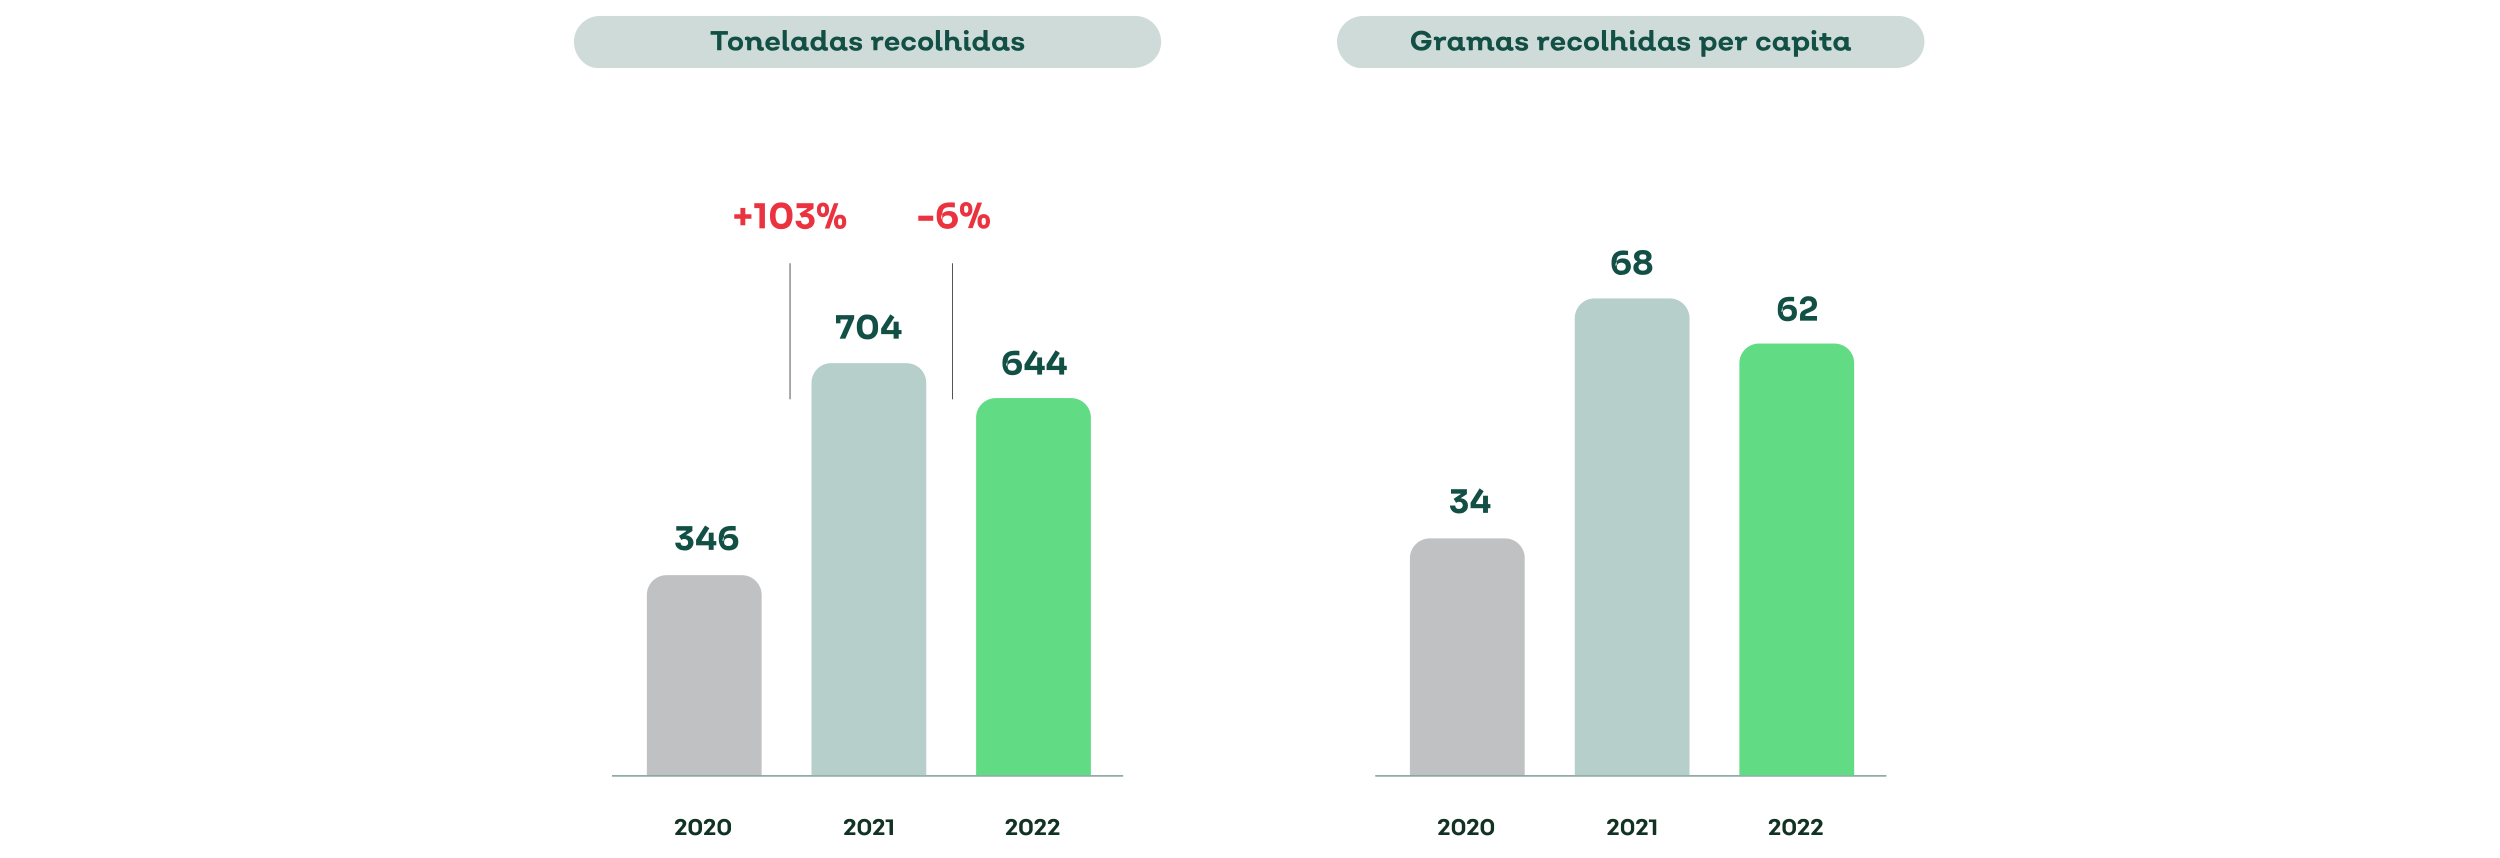 <svg version="1.2" xmlns="http://www.w3.org/2000/svg" viewBox="0 0 1224 420" width="1224" height="420">
	<title>Recolha pilhas baterias-svg</title>
	<style>
		.s0 { opacity: .2;mix-blend-mode: multiply;fill: #124f44 } 
		.s1 { fill: #124f44 } 
		.s2 { fill: none;stroke: #2c3132;stroke-width: .4 } 
		.s3 { fill: #123324 } 
		.s4 { fill: none;stroke: #124f44;stroke-width: .4 } 
		.s5 { opacity: .3;fill: #2c3132 } 
		.s6 { fill: #b7cfcb } 
		.s7 { fill: #62db85 } 
		.s8 { fill: #ea333f } 
	</style>
	<g id="Layer">
		<g id="Texto">
			<path id="Layer" class="s0" d="m554.4 33.3h-262c-5.7 0-11.4-5.8-11.4-12.8 0-7 5.7-12.7 12.8-12.7h262c7 0 12.7 5.7 12.7 12.7 0 7-5.7 12.8-14.1 12.8z"/>
			<path id="Layer" class="s1" d="m356.1 15.2q0.3 0 0.3 0.3v1.3q0 0.2-0.3 0.2h-2.9v7.4q0 0.2-0.3 0.2h-1.6q-0.3 0-0.2-0.2v-7.4h-3q-0.3 0-0.2-0.2v-1.3q0-0.3 0.2-0.3z"/>
			<path id="Layer" fill-rule="evenodd" class="s1" d="m362.8 23.9q-1 1-2.7 0.9-1.6 0-2.7-0.9-1-1-1-2.5 0-1.6 1-2.6 1.1-0.9 2.7-0.9 1.7 0 2.7 0.9 1 1 1 2.6 0 1.5-1 2.5zm-4-1.2q0.5 0.5 1.3 0.5 0.8 0 1.3-0.5 0.5-0.5 0.5-1.3 0-0.8-0.5-1.3-0.5-0.5-1.3-0.5c-0.5 0-0.9 0.2-1.3 0.5q-0.4 0.5-0.4 1.3 0 0.8 0.4 1.3z"/>
			<path id="Layer" class="s1" d="m374 24.4c0 0.2 0 0.3-0.2 0.3q-0.6 0.2-1 0.2-1 0-1.5-0.5-0.6-0.4-0.6-1.1v-2.2q0-0.6-0.4-1.1c-0.2-0.2-0.6-0.4-1-0.4-0.4 0-0.8 0.2-1.1 0.4q-0.4 0.4-0.4 1.1v3.3q0 0.2-0.2 0.2h-1.5q-0.3 0-0.3-0.2v-4.2q0-0.6-0.5-0.6-0.1 0-0.3 0.1-0.3 0-0.3-0.2v-1.1c0-0.2 0.1-0.3 0.2-0.3q0.5-0.2 1-0.2 1.1 0 1.6 0.8 0.9-0.8 2.4-0.8 1.3 0 2.1 0.8 0.8 0.8 0.8 2.2v1.7q0 0.5 0.4 0.5 0.3 0.1 0.4 0c0.2 0 0.3 0.1 0.3 0.2l0.2 1.1z"/>
			<path id="Layer" fill-rule="evenodd" class="s1" d="m378.4 24.9q-1.6 0-2.7-1c-0.7-0.6-1-1.5-1-2.5q0-1.6 1-2.5 1-1 2.6-1 1.6 0 2.6 1 0.9 0.9 0.9 2.4v0.5q0 0.2-0.3 0.2h-4.8q0.2 0.6 0.6 1 0.5 0.3 1.2 0.3 0.7 0 1.1-0.4 0.2-0.1 0.3-0.1h1.5q0.2 0 0.2 0c0.1 0.1 0.1 0.2 0 0.2q-0.3 0.9-1.2 1.4-0.8 0.4-2 0.4zm-1.7-4h3.2c0-0.4-0.2-0.7-0.4-1q-0.4-0.4-1.1-0.4-0.7 0-1.1 0.4c-0.4 0.2-0.5 0.6-0.6 1z"/>
			<path id="Layer" class="s1" d="m385.2 24.9q-0.9 0-1.5-0.5-0.5-0.4-0.5-1.1v-8.4q0-0.2 0.2-0.2h1.5q0.3 0 0.3 0.2v7.7q0 0.5 0.4 0.5 0.2 0 0.4 0 0.3 0 0.3 0.2l0.2 1.1c0 0.2-0.1 0.3-0.2 0.3q-0.6 0.2-1.1 0.2 0 0 0 0z"/>
			<path id="Layer" fill-rule="evenodd" class="s1" d="m396 24.4c0 0.2 0 0.3-0.2 0.3q-0.5 0.2-1 0.2-1.2 0-1.7-0.9-0.9 0.9-2.2 0.9-1.6 0-2.6-1-1-1-1-2.5 0-1.5 1-2.5 1-1 2.6-1 1.1 0 1.9 0.6v-0.1q0-0.3 0.2-0.3h1.5q0.3 0.1 0.3 0.3v4.2q0 0.5 0.4 0.5 0.2 0 0.4 0 0.3 0 0.3 0.2zm-5-1.1q0.8 0 1.2-0.5 0.5-0.5 0.5-1.4 0-0.9-0.5-1.4-0.5-0.5-1.2-0.5-0.8 0-1.3 0.5-0.4 0.6-0.4 1.4 0 0.8 0.4 1.4 0.5 0.5 1.3 0.5z"/>
			<path id="Layer" fill-rule="evenodd" class="s1" d="m405.5 24.4c0 0.2-0.1 0.3-0.3 0.3q-0.5 0.2-1 0.2-1.2 0-1.7-0.9-0.9 0.9-2.2 0.9-1.6 0-2.6-1-0.9-1-0.9-2.5 0-1.5 0.9-2.5 1-1 2.6-1 1 0 1.8 0.6v-3.6q0.1-0.2 0.3-0.2h1.5q0.3 0 0.3 0.2v7.7q0 0.5 0.4 0.5 0.2 0 0.4 0c0.2 0 0.3 0 0.3 0.2l0.1 1.1zm-4.9-1.1q0.7 0 1.2-0.5 0.4-0.5 0.4-1.4 0-0.9-0.4-1.4-0.5-0.5-1.2-0.5-0.8 0-1.3 0.5-0.5 0.6-0.5 1.4 0 0.8 0.5 1.4 0.5 0.5 1.3 0.5z"/>
			<path id="Layer" fill-rule="evenodd" class="s1" d="m415 24.4c0 0.2 0 0.3-0.2 0.3q-0.6 0.2-1 0.2-1.2 0-1.7-0.9-0.9 0.9-2.3 0.9-1.5 0-2.5-1-1-1-1-2.5 0-1.5 1-2.5 1-1 2.5-1 1.2 0 2 0.6v-0.1q0-0.3 0.2-0.3h1.5q0.2 0.1 0.2 0.3v4.2q0 0.5 0.5 0.5 0.2 0 0.4 0 0.3 0 0.3 0.2zm-5-1.1q0.7 0 1.2-0.5 0.5-0.5 0.5-1.4 0-0.9-0.5-1.4-0.5-0.5-1.2-0.5-0.8 0-1.3 0.5-0.4 0.6-0.4 1.4 0 0.8 0.4 1.4 0.5 0.5 1.3 0.5z"/>
			<path id="Layer" class="s1" d="m419.1 24.9q-1.5 0-2.3-0.6-0.9-0.6-1.1-1.5 0-0.3 0.3-0.3h1.3q0.2 0 0.3 0.2 0.3 0.7 1.4 0.7c0.4 0 0.7 0 0.8-0.1 0.2-0.2 0.3-0.3 0.3-0.5q0-0.3-0.4-0.5-0.4-0.1-1-0.2-0.7-0.1-1.3-0.2-0.6-0.2-1-0.6-0.5-0.5-0.5-1.3 0-0.9 0.9-1.5 0.8-0.5 2.1-0.5 1.3 0 2.1 0.5 0.9 0.5 1 1.4 0 0.2-0.2 0.2h-1.4q-0.2 0-0.2-0.1-0.2-0.3-0.5-0.5-0.4-0.2-0.8-0.2-0.4 0-0.7 0.2c-0.2 0.1-0.3 0.2-0.3 0.4q0 0.4 0.4 0.5 0.5 0.2 1.1 0.3 0.6 0.1 1.2 0.2c0.5 0.1 0.8 0.3 1.1 0.6q0.4 0.5 0.4 1.2 0 1-0.8 1.6-0.8 0.6-2.3 0.6z"/>
			<path id="Layer" class="s1" d="m432.4 18q0.2 0.1 0.2 0.3l-0.2 1.3q0 0.2-0.3 0.2-0.3-0.1-0.7-0.1-0.8 0-1.3 0.5-0.5 0.5-0.5 1.3v2.9q0 0.2-0.3 0.2h-1.5q-0.2 0-0.2-0.2v-4.3q0-0.5-0.5-0.5-0.1 0-0.3 0.1-0.3 0-0.3-0.2v-1.2c0-0.1 0.1-0.2 0.2-0.2q0.5-0.2 1-0.2 1.2 0 1.6 0.9 0.8-0.9 2.2-0.9 0.6 0 0.9 0.1z"/>
			<path id="Layer" fill-rule="evenodd" class="s1" d="m436.9 24.9q-1.7 0-2.7-1c-0.7-0.6-1-1.5-1-2.5q0-1.6 1-2.5 1-1 2.6-1 1.6 0 2.5 1 1 0.9 1 2.4v0.5q-0.1 0.2-0.3 0.2h-4.8q0.1 0.6 0.6 1 0.5 0.3 1.2 0.3 0.7 0 1.1-0.4 0.1-0.1 0.3-0.1h1.5q0.1 0 0.2 0c0 0.1 0.1 0.2 0 0.2q-0.4 0.9-1.2 1.4-0.8 0.4-2 0.4zm-1.7-4h3.2c0-0.4-0.2-0.7-0.5-1q-0.4-0.4-1-0.4-0.7 0-1.2 0.4c-0.3 0.2-0.5 0.6-0.5 1z"/>
			<path id="Layer" class="s1" d="m445 24.9q-1.6 0-2.6-1-1.1-0.9-1.1-2.5 0-1.6 1.1-2.5 1-1 2.6-1 1.4 0 2.3 0.7 0.9 0.6 1.1 1.7 0 0.3-0.2 0.3h-1.5q-0.2 0-0.3-0.2c0-0.3-0.2-0.5-0.5-0.6q-0.3-0.3-0.9-0.3-0.8 0-1.3 0.6-0.4 0.5-0.4 1.3 0 0.8 0.4 1.3 0.5 0.5 1.3 0.5 0.5 0 0.9-0.2c0.3-0.1 0.5-0.4 0.5-0.6q0.2-0.3 0.3-0.3h1.5q0.2 0 0.2 0.3-0.2 1.1-1.1 1.8-0.9 0.6-2.3 0.6z"/>
			<path id="Layer" fill-rule="evenodd" class="s1" d="m455.8 23.9q-1 1-2.6 0.9-1.7 0-2.7-0.9-1-1-1-2.5 0-1.6 1-2.6 1-0.9 2.7-0.9 1.6 0 2.6 0.9 1.1 1 1.1 2.6 0 1.5-1.1 2.5zm-3.9-1.2q0.5 0.5 1.3 0.5 0.7 0 1.2-0.5 0.5-0.5 0.5-1.3 0-0.8-0.5-1.3-0.4-0.5-1.2-0.5c-0.6 0-1 0.2-1.3 0.5q-0.5 0.5-0.5 1.3 0 0.8 0.5 1.3z"/>
			<path id="Layer" class="s1" d="m460.3 24.9q-1 0-1.5-0.5-0.6-0.4-0.6-1.1v-8.4q0-0.2 0.3-0.2h1.5q0.2 0 0.2 0.2v7.7q0 0.5 0.5 0.5 0.2 0 0.4 0 0.3 0 0.3 0.2l0.1 1.1c0 0.2 0 0.3-0.2 0.3q-0.5 0.2-1 0.2 0 0 0 0z"/>
			<path id="Layer" class="s1" d="m469.7 24.9q-1 0-1.5-0.5-0.6-0.4-0.6-1.1v-2.2q0-0.6-0.4-1.1c-0.2-0.2-0.6-0.4-1-0.4-0.4 0-0.8 0.2-1.1 0.4q-0.4 0.4-0.4 1.1v3.3q0 0.2-0.2 0.2h-1.5q-0.3 0-0.3-0.2v-9.5q0-0.2 0.3-0.2h1.5q0.2 0 0.2 0.2v3.6q0.9-0.6 2-0.6 1.4 0 2.1 0.8 0.8 0.8 0.8 2.2v1.7q0 0.5 0.5 0.5 0.2 0.1 0.4 0c0.2 0 0.3 0.1 0.3 0.2l0.1 1.1c0 0.2 0 0.3-0.2 0.3q-0.6 0.2-1.1 0.2h0.1z"/>
			<path id="Layer" class="s1" d="m473.9 16.6q-0.3 0.3-0.8 0.3-0.5 0-0.9-0.3-0.3-0.3-0.3-0.8 0-0.4 0.3-0.8 0.4-0.3 0.9-0.3 0.5 0 0.8 0.3 0.4 0.4 0.4 0.8 0 0.5-0.4 0.8zm0.2 8.3q-0.9 0-1.5-0.5-0.5-0.4-0.5-1.1v-4.9q0-0.3 0.2-0.3h1.5q0.3 0 0.3 0.3v4.2q0 0.5 0.4 0.5 0.3 0 0.4 0 0.3 0 0.3 0.2l0.2 1.1c0 0.2-0.1 0.3-0.2 0.3q-0.6 0.2-1.1 0.2 0.1 0 0 0z"/>
			<path id="Layer" fill-rule="evenodd" class="s1" d="m484.8 24.4c0 0.2 0 0.3-0.2 0.3q-0.6 0.2-1.1 0.2-1.2 0-1.7-0.9-0.8 0.9-2.2 0.9-1.6 0-2.5-1-1-1-1-2.5 0-1.5 1-2.5 1-1 2.5-1 1.1 0 1.9 0.6v-3.6q0-0.2 0.2-0.2h1.6q0.2 0 0.2 0.2v7.7q0 0.5 0.4 0.5 0.3 0 0.5 0c0.1 0 0.2 0 0.2 0.2l0.2 1.1zm-5-1.1q0.7 0 1.2-0.5 0.5-0.5 0.5-1.4 0-0.9-0.5-1.4-0.5-0.5-1.2-0.5-0.8 0-1.3 0.5-0.4 0.6-0.4 1.4 0 0.8 0.4 1.4 0.5 0.5 1.3 0.5z"/>
			<path id="Layer" fill-rule="evenodd" class="s1" d="m494.4 24.4c0 0.2-0.1 0.3-0.3 0.3q-0.5 0.2-1 0.2-1.2 0-1.7-0.9-0.9 0.9-2.2 0.9-1.6 0-2.6-1-0.9-1-0.9-2.5 0-1.5 0.9-2.5 1-1 2.6-1 1.1 0 1.9 0.6v-0.1q0-0.3 0.2-0.3h1.5q0.3 0.1 0.3 0.3v4.2q0 0.5 0.4 0.5 0.3 0 0.4 0 0.3 0 0.3 0.2zm-5-1.1q0.8 0 1.2-0.5 0.5-0.5 0.5-1.4 0-0.9-0.5-1.4-0.4-0.5-1.2-0.5-0.7 0-1.2 0.5-0.5 0.6-0.5 1.4 0 0.8 0.5 1.4 0.4 0.5 1.2 0.5z"/>
			<path id="Layer" class="s1" d="m498.4 24.9q-1.4 0-2.3-0.6-0.9-0.6-1-1.5-0.1-0.3 0.2-0.3h1.3q0.2 0 0.3 0.2 0.3 0.7 1.5 0.7c0.3 0 0.6 0 0.8-0.1 0.1-0.2 0.3-0.3 0.3-0.5q0-0.3-0.5-0.5-0.4-0.1-1-0.2-0.6-0.1-1.2-0.2-0.7-0.2-1.1-0.6-0.4-0.5-0.4-1.3 0-0.9 0.8-1.5 0.8-0.5 2.2-0.5 1.2 0 2.1 0.5 0.8 0.5 0.9 1.4 0.1 0.2-0.2 0.2h-1.3q-0.2 0-0.3-0.1-0.1-0.3-0.5-0.5-0.3-0.2-0.7-0.2-0.5 0-0.8 0.2c-0.2 0.1-0.3 0.2-0.3 0.4q0 0.4 0.5 0.5 0.4 0.2 1 0.3 0.6 0.1 1.3 0.2c0.4 0.1 0.7 0.3 1 0.6q0.5 0.5 0.5 1.2 0 1-0.9 1.6-0.8 0.6-2.2 0.6z"/>
			<path id="Layer" class="s0" d="m928 33.3h-262c-5.6 0-11.4-5.8-11.4-12.8 0-7 5.8-12.7 12.8-12.7h262c7 0 12.8 5.7 12.8 12.7 0 7-5.8 12.8-14.2 12.8z"/>
			<path id="Layer" class="s1" d="m695.9 24.8q-2.3 0-3.7-1.3-1.4-1.4-1.4-3.6c0-1.5 0.5-2.6 1.4-3.5q1.4-1.4 3.7-1.4 1.8 0 3.1 0.9 1.3 0.8 1.7 2.3c0.1 0.2 0 0.3-0.2 0.3h-1.7q-0.2 0-0.3-0.2-0.3-0.7-1-1-0.7-0.4-1.6-0.4-1.3 0-2.1 0.8-0.8 0.9-0.8 2.2 0 1.4 0.8 2.2 0.8 0.9 2.1 0.9 1 0 1.6-0.5 0.7-0.5 1-1.3h-2.4q-0.3 0-0.2-0.2v-1.2q0-0.2 0.2-0.2h4.5q0.3 0 0.3 0.2 0 2.3-1.4 3.7-1.3 1.3-3.6 1.3z"/>
			<path id="Layer" class="s1" d="m707.9 18q0.2 0.1 0.2 0.3l-0.2 1.3q0 0.2-0.3 0.2-0.3-0.1-0.7-0.1-0.8 0-1.3 0.5-0.5 0.5-0.5 1.3v2.9q0 0.2-0.2 0.2h-1.5q-0.3 0-0.3-0.2v-4.3q0-0.5-0.5-0.5 0 0-0.3 0.1-0.3 0-0.3-0.2v-1.2c0-0.1 0.1-0.2 0.3-0.2q0.4-0.2 0.9-0.2 1.2 0 1.7 0.9 0.8-0.9 2.1-0.9 0.6 0 1 0.1h-0.1z"/>
			<path id="Layer" fill-rule="evenodd" class="s1" d="m717.4 24.4c0 0.2 0 0.3-0.2 0.3q-0.6 0.2-1 0.2-1.2 0-1.7-0.9-0.9 0.9-2.3 0.9-1.5 0-2.5-1-1-1-1-2.5 0-1.5 1-2.5 1-1 2.5-1 1.2 0 2 0.6v-0.1q0-0.3 0.2-0.3h1.5q0.2 0.1 0.2 0.3v4.2q0 0.5 0.5 0.5 0.2 0 0.4 0 0.3 0 0.3 0.2zm-5-1.1q0.7 0 1.2-0.5 0.5-0.5 0.5-1.4 0-0.9-0.5-1.4-0.5-0.5-1.2-0.5-0.8 0-1.3 0.5-0.4 0.6-0.4 1.4 0 0.8 0.4 1.4 0.5 0.5 1.3 0.5z"/>
			<path id="Layer" class="s1" d="m731.6 24.4c0 0.2 0 0.3-0.2 0.3q-0.5 0.2-1 0.2-0.9 0-1.5-0.5-0.6-0.4-0.6-1.1v-2.2q0-0.6-0.3-1.1-0.4-0.4-1.1-0.4-0.5 0-0.8 0.4-0.4 0.4-0.4 1.1v3.3q0 0.2-0.2 0.2h-1.5q-0.3 0-0.3-0.2v-3.3q0-0.6-0.3-1.1-0.4-0.4-1-0.4-0.6 0-1 0.4-0.3 0.4-0.3 1.1v3.3q0 0.2-0.3 0.2h-1.5q-0.2 0-0.2-0.2v-4.2q0-0.6-0.5-0.6-0.1 0-0.3 0.1-0.3 0-0.3-0.2v-1.1c0-0.2 0-0.3 0.2-0.3q0.4-0.2 1-0.2 1.1 0 1.6 0.8 0.8-0.8 2.2-0.8 1.4 0 2.2 1 0.8-1 2.3-1 1.3 0 2.1 0.8 0.8 0.8 0.8 2.2v1.7q0 0.5 0.5 0.5 0.2 0.1 0.4 0c0.1 0 0.3 0.1 0.3 0.2l0.1 1.1z"/>
			<path id="Layer" fill-rule="evenodd" class="s1" d="m741.1 24.4c0 0.2-0.1 0.3-0.3 0.3q-0.5 0.2-1 0.2-1.2 0-1.7-0.9-0.9 0.9-2.2 0.9-1.6 0-2.6-1-0.9-1-0.9-2.5 0-1.5 0.9-2.5 1-1 2.6-1 1.1 0 1.9 0.6v-0.1q0-0.3 0.2-0.3h1.5q0.3 0.1 0.3 0.3v4.2q0 0.5 0.4 0.5 0.3 0 0.4 0 0.3 0 0.3 0.2zm-5-1.1q0.8 0 1.2-0.5 0.5-0.5 0.5-1.4 0-0.9-0.5-1.4-0.4-0.5-1.2-0.5-0.7 0-1.2 0.5-0.5 0.6-0.5 1.4 0 0.8 0.5 1.4 0.4 0.5 1.2 0.5z"/>
			<path id="Layer" class="s1" d="m745.1 24.9q-1.4 0-2.3-0.6-0.9-0.6-1-1.5-0.1-0.3 0.2-0.3h1.3q0.2 0 0.3 0.2 0.3 0.7 1.5 0.7c0.3 0 0.6 0 0.8-0.1 0.2-0.2 0.3-0.3 0.3-0.5q0-0.3-0.4-0.5-0.5-0.1-1.1-0.2-0.6-0.1-1.2-0.2-0.6-0.2-1.1-0.6-0.4-0.5-0.4-1.3 0-0.9 0.8-1.5 0.8-0.5 2.2-0.5 1.2 0 2.1 0.5 0.8 0.5 1 1.4 0 0.2-0.3 0.2h-1.3q-0.2 0-0.3-0.1-0.1-0.3-0.5-0.5-0.3-0.2-0.7-0.2-0.5 0-0.8 0.2c-0.2 0.1-0.3 0.2-0.3 0.4q0 0.4 0.5 0.5 0.4 0.2 1 0.3 0.6 0.1 1.3 0.2c0.4 0.1 0.7 0.3 1 0.6q0.5 0.5 0.5 1.2 0 1-0.8 1.6-0.9 0.6-2.3 0.6z"/>
			<path id="Layer" class="s1" d="m758.4 18q0.2 0.1 0.2 0.3l-0.2 1.3q0 0.2-0.3 0.2-0.3-0.1-0.7-0.1-0.8 0-1.3 0.5-0.4 0.5-0.5 1.3v2.9q0 0.2-0.2 0.2h-1.5q-0.3 0-0.3-0.2v-4.3q0-0.5-0.5-0.5 0 0-0.3 0.1-0.2 0-0.2-0.2v-1.2c0-0.1 0-0.2 0.2-0.2q0.5-0.2 0.9-0.2 1.2 0 1.7 0.9 0.8-0.9 2.1-0.9 0.6 0 1 0.1z"/>
			<path id="Layer" fill-rule="evenodd" class="s1" d="m762.9 24.9q-1.6 0-2.6-1c-0.7-0.6-1.1-1.5-1.1-2.5q0-1.6 1-2.5 1-1 2.6-1 1.6 0 2.6 1 0.9 0.9 0.9 2.4v0.5q0 0.2-0.3 0.2h-4.8q0.2 0.6 0.7 1 0.4 0.3 1.1 0.3 0.7 0 1.1-0.4 0.2-0.1 0.3-0.1h1.5q0.2 0 0.2 0c0.1 0.1 0.1 0.2 0 0.2q-0.3 0.9-1.1 1.4-0.9 0.4-2 0.4zm-1.8-4h3.2c0-0.4-0.1-0.7-0.4-1q-0.4-0.4-1.1-0.4-0.7 0-1.1 0.4c-0.3 0.2-0.5 0.6-0.6 1z"/>
			<path id="Layer" class="s1" d="m771.1 24.9q-1.7 0-2.7-1-1-0.9-1-2.5 0-1.6 1-2.5 1-1 2.7-1 1.3 0 2.2 0.7 0.9 0.6 1.2 1.7 0 0.3-0.3 0.3h-1.4q-0.2 0-0.3-0.2c-0.1-0.3-0.3-0.5-0.5-0.6q-0.4-0.3-0.9-0.3-0.8 0-1.3 0.6-0.5 0.5-0.5 1.3 0 0.8 0.5 1.3 0.5 0.5 1.3 0.5 0.5 0 0.9-0.2c0.2-0.1 0.4-0.4 0.5-0.6q0.1-0.3 0.3-0.3h1.4q0.3 0 0.3 0.3-0.3 1.1-1.2 1.8-0.9 0.6-2.2 0.6z"/>
			<path id="Layer" fill-rule="evenodd" class="s1" d="m781.9 23.9q-1 1-2.7 0.9-1.7 0-2.7-0.9-1-1-1-2.5 0-1.6 1-2.6 1-0.9 2.7-0.9 1.7 0 2.7 0.9 1 1 1 2.6 0 1.5-1 2.5zm-4-1.2q0.5 0.5 1.3 0.5 0.8 0 1.3-0.5 0.5-0.5 0.5-1.3 0-0.8-0.5-1.3-0.5-0.5-1.3-0.5c-0.5 0-0.9 0.2-1.3 0.5q-0.5 0.5-0.5 1.3 0 0.8 0.5 1.3z"/>
			<path id="Layer" class="s1" d="m786.3 24.9q-0.9 0-1.5-0.5-0.5-0.4-0.5-1.1v-8.4q0-0.2 0.2-0.2h1.5q0.3 0 0.3 0.2v7.7q0 0.5 0.4 0.5 0.2 0 0.4 0 0.3 0 0.3 0.2l0.1 1.1c0 0.2 0 0.3-0.2 0.3q-0.5 0.2-1 0.2 0 0 0 0z"/>
			<path id="Layer" class="s1" d="m795.7 24.9q-0.9 0-1.5-0.5-0.6-0.4-0.5-1.1v-2.2q0-0.6-0.4-1.1c-0.3-0.2-0.6-0.4-1-0.4-0.5 0-0.8 0.2-1.1 0.4q-0.5 0.4-0.4 1.1v3.3q0 0.2-0.3 0.2h-1.5q-0.3 0-0.2-0.2v-9.5q0-0.2 0.2-0.2h1.5q0.3 0 0.3 0.2v3.6q0.8-0.6 2-0.6 1.3 0 2.1 0.8 0.8 0.8 0.8 2.2v1.7q0 0.5 0.4 0.5 0.2 0.1 0.4 0c0.2 0 0.3 0.1 0.3 0.2l0.1 1.1c0.1 0.2 0 0.3-0.2 0.3q-0.5 0.2-1 0.2z"/>
			<path id="Layer" class="s1" d="m800 16.6q-0.4 0.3-0.9 0.3-0.5 0-0.8-0.3-0.4-0.3-0.4-0.8 0-0.4 0.4-0.8 0.3-0.3 0.8-0.3 0.5 0 0.9 0.3 0.3 0.4 0.3 0.8 0 0.5-0.3 0.8zm0.2 8.3q-0.9 0-1.5-0.5-0.6-0.4-0.6-1.1v-4.9q0-0.3 0.3-0.3h1.5q0.2 0 0.2 0.3v4.2q0 0.5 0.5 0.5 0.2 0 0.4 0 0.3 0 0.3 0.2l0.1 1.1c0 0.2 0 0.3-0.2 0.3q-0.5 0.2-1 0.2 0 0 0 0z"/>
			<path id="Layer" fill-rule="evenodd" class="s1" d="m810.8 24.4c0.1 0.2 0 0.3-0.2 0.3q-0.5 0.2-1 0.2-1.3 0-1.7-0.9-0.9 0.9-2.2 0.9-1.6 0-2.6-1-1-1-1-2.5 0-1.5 1-2.5 1-1 2.6-1 1 0 1.8 0.6v-3.6q0-0.2 0.3-0.2h1.5q0.3 0 0.2 0.2v7.7q0 0.5 0.5 0.5 0.2 0 0.4 0c0.2 0 0.3 0 0.3 0.2l0.1 1.1zm-5-1.1q0.8 0 1.2-0.5 0.5-0.5 0.5-1.4 0-0.9-0.5-1.4-0.4-0.5-1.2-0.5-0.7 0-1.2 0.5-0.5 0.6-0.5 1.4 0 0.8 0.5 1.4 0.5 0.5 1.2 0.5z"/>
			<path id="Layer" fill-rule="evenodd" class="s1" d="m820.4 24.4c0 0.2 0 0.3-0.2 0.3q-0.6 0.2-1 0.2-1.3 0-1.7-0.9-1 0.9-2.3 0.9-1.5 0-2.5-1-1-1-1-2.5 0-1.5 1-2.5 1-1 2.5-1 1.1 0 1.9 0.6v-0.1q0-0.3 0.3-0.3h1.5q0.2 0.1 0.2 0.3v4.2q0 0.5 0.5 0.5 0.2 0 0.4 0 0.2 0 0.3 0.2zm-5-1.1q0.7 0 1.2-0.5 0.4-0.5 0.4-1.4 0-0.9-0.4-1.4-0.5-0.5-1.2-0.5-0.8 0-1.3 0.5-0.5 0.6-0.5 1.4 0 0.8 0.5 1.4 0.5 0.5 1.3 0.5z"/>
			<path id="Layer" class="s1" d="m824.4 24.9q-1.4 0-2.3-0.6-0.9-0.6-1-1.5 0-0.3 0.3-0.3h1.3q0.2 0 0.3 0.2 0.2 0.7 1.4 0.7c0.3 0 0.6 0 0.8-0.1 0.2-0.2 0.3-0.3 0.3-0.5q0-0.3-0.4-0.5-0.4-0.1-1.1-0.2-0.6-0.1-1.2-0.2-0.6-0.2-1.1-0.6-0.4-0.5-0.4-1.3 0-0.9 0.8-1.5 0.9-0.5 2.2-0.5 1.3 0 2.1 0.5 0.9 0.5 1 1.4 0 0.2-0.3 0.2h-1.3q-0.2 0-0.3-0.1-0.1-0.3-0.4-0.5-0.4-0.2-0.8-0.2-0.5 0-0.8 0.2c-0.1 0.1-0.2 0.2-0.2 0.4q0 0.4 0.4 0.5 0.5 0.2 1.1 0.3 0.6 0.1 1.2 0.2c0.4 0.1 0.8 0.3 1.1 0.6q0.4 0.5 0.4 1.2 0 1-0.8 1.6-0.8 0.6-2.3 0.6z"/>
			<path id="Layer" fill-rule="evenodd" class="s1" d="m836.9 17.9q-0.1 0-0.1 0 0 0 0 0zm2.6 1q0.9 0.9 0.9 2.5 0 1.5-0.9 2.5-1 1-2.6 1-1.1 0-1.9-0.6v3.2q0 0.3-0.2 0.3h-1.5q-0.3 0-0.3-0.3v-7.3q0-0.6-0.5-0.6-0.1 0-0.3 0.1-0.3 0-0.3-0.2v-1.1c0-0.2 0.1-0.3 0.2-0.3q0.5-0.2 1-0.2 1.2 0 1.6 0.9 0.9-0.9 2.2-0.9 1.6 0 2.6 1zm-4 3.9q0.5 0.5 1.2 0.5 0.8 0 1.3-0.5 0.5-0.6 0.5-1.4 0-0.9-0.5-1.4-0.5-0.5-1.3-0.5-0.7 0-1.2 0.5-0.5 0.5-0.5 1.4 0 0.8 0.5 1.4z"/>
			<path id="Layer" fill-rule="evenodd" class="s1" d="m845.1 24.9q-1.6 0-2.7-1c-0.7-0.6-1-1.5-1-2.5q0-1.6 1-2.5 1-1 2.6-1 1.6 0 2.6 1 0.9 0.9 0.9 2.4v0.5q0 0.2-0.3 0.2h-4.8q0.2 0.6 0.7 1 0.4 0.3 1.1 0.3 0.7 0 1.1-0.4 0.2-0.1 0.3-0.1h1.5q0.2 0 0.2 0c0.1 0.1 0.1 0.2 0 0.2q-0.3 0.9-1.2 1.4-0.8 0.4-1.9 0.4zm-1.8-4h3.2c0-0.4-0.2-0.7-0.4-1q-0.4-0.4-1.1-0.4-0.7 0-1.1 0.4c-0.3 0.2-0.5 0.6-0.6 1z"/>
			<path id="Layer" class="s1" d="m855.3 18q0.2 0.1 0.2 0.3l-0.2 1.3q0 0.2-0.3 0.2-0.3-0.1-0.7-0.1-0.8 0-1.3 0.5-0.5 0.5-0.5 1.3v2.9q0 0.2-0.2 0.2h-1.5q-0.3 0-0.3-0.2v-4.3q0-0.5-0.5-0.5 0 0-0.3 0.1-0.3 0-0.3-0.2v-1.2c0-0.1 0.1-0.2 0.3-0.2q0.4-0.2 0.9-0.2 1.2 0 1.6 0.9 0.9-0.9 2.2-0.9 0.6 0 1 0.1h-0.1z"/>
			<path id="Layer" class="s1" d="m863.5 24.9q-1.7 0-2.7-1-1-0.9-1-2.5 0-1.6 1-2.5 1-1 2.7-1 1.3 0 2.2 0.7 0.9 0.6 1.2 1.7 0 0.3-0.3 0.3h-1.4q-0.2 0-0.3-0.2c-0.1-0.3-0.3-0.5-0.5-0.6q-0.4-0.3-0.9-0.3-0.8 0-1.3 0.6-0.5 0.5-0.5 1.3 0 0.8 0.5 1.3 0.5 0.5 1.3 0.5 0.5 0 0.9-0.2c0.2-0.1 0.4-0.4 0.5-0.6q0.1-0.3 0.3-0.3h1.4q0.3 0 0.3 0.3-0.3 1.1-1.2 1.8-0.9 0.6-2.2 0.6z"/>
			<path id="Layer" fill-rule="evenodd" class="s1" d="m876.6 24.4c0 0.2 0 0.3-0.2 0.3q-0.5 0.2-1 0.2-1.2 0-1.7-0.9-0.9 0.9-2.3 0.9-1.5 0-2.5-1-1-1-1-2.5 0-1.5 1-2.5 1-1 2.5-1 1.2 0 2 0.6v-0.1q0-0.3 0.2-0.3h1.5q0.3 0.1 0.2 0.3v4.2q0 0.5 0.5 0.5 0.2 0 0.4 0 0.3 0 0.3 0.2zm-5-1.1q0.7 0 1.2-0.5 0.5-0.5 0.5-1.4 0-0.9-0.5-1.4-0.5-0.5-1.2-0.5-0.8 0-1.3 0.5-0.4 0.6-0.4 1.4 0 0.8 0.4 1.4 0.5 0.5 1.3 0.5z"/>
			<path id="Layer" fill-rule="evenodd" class="s1" d="m882.2 17.9q0 0 0 0 0 0-0.1 0zm2.6 1q1 0.9 1 2.5 0 1.5-1 2.5-1 1-2.6 1-1.1 0-1.9-0.6v3.2q0 0.3-0.2 0.3h-1.5q-0.3 0-0.3-0.3v-7.3q0-0.6-0.5-0.6 0 0-0.3 0.1-0.3 0-0.3-0.2v-1.1c0-0.2 0.1-0.3 0.3-0.3q0.4-0.2 0.9-0.2 1.2 0 1.6 0.9 0.9-0.9 2.2-0.9 1.6 0 2.6 1zm-4 3.9q0.5 0.5 1.2 0.5 0.8 0 1.3-0.5 0.5-0.6 0.5-1.4 0-0.9-0.5-1.4-0.5-0.5-1.3-0.5-0.7 0-1.2 0.5-0.5 0.5-0.5 1.4 0 0.8 0.5 1.4z"/>
			<path id="Layer" class="s1" d="m888.9 16.6q-0.3 0.3-0.8 0.3-0.5 0-0.9-0.3-0.3-0.3-0.3-0.8 0-0.4 0.3-0.8 0.4-0.3 0.9-0.3 0.5 0 0.8 0.3 0.4 0.4 0.4 0.8 0 0.5-0.4 0.8zm0.2 8.3q-0.9 0-1.5-0.5-0.5-0.4-0.5-1.1v-4.9q0-0.3 0.2-0.3h1.5q0.3 0 0.3 0.3v4.2q0 0.5 0.4 0.5 0.2 0 0.4 0 0.3 0 0.3 0.2l0.2 1.1c0 0.2-0.1 0.3-0.3 0.3q-0.5 0.2-1 0.2 0 0 0 0z"/>
			<path id="Layer" class="s1" d="m895 24.9q-1.3 0-2-0.8-0.8-0.7-0.8-2v-2.3h-1.2q-0.3-0.1-0.3-0.3v-1.1q0-0.3 0.3-0.3h1.2v-1.7q0-0.2 0.3-0.2h1.5q0.2 0 0.2 0.2v1.7h2.1q0.3 0.1 0.3 0.3v1.1q0 0.3-0.3 0.3h-2.1v2.2q0 0.5 0.3 0.8 0.3 0.3 0.8 0.3 0.5 0 1-0.1 0.3-0.1 0.3 0.2l0.2 1.1c0 0.2 0 0.3-0.2 0.3q-0.9 0.2-1.6 0.2z"/>
			<path id="Layer" fill-rule="evenodd" class="s1" d="m906.3 24.4c0 0.2 0 0.3-0.2 0.3q-0.5 0.2-1 0.2-1.2 0-1.7-0.9-0.9 0.9-2.2 0.9-1.6 0-2.6-1-1-1-1-2.5 0-1.5 1-2.5 1-1 2.6-1 1.1 0 1.9 0.6v-0.1q0-0.3 0.2-0.3h1.5q0.3 0.1 0.3 0.3v4.2q0 0.5 0.4 0.5 0.3 0 0.4 0 0.3 0 0.3 0.2zm-5-1.1q0.8 0 1.2-0.5 0.5-0.5 0.5-1.4 0-0.9-0.5-1.4-0.5-0.5-1.2-0.5-0.8 0-1.2 0.5-0.5 0.6-0.5 1.4 0 0.8 0.5 1.4 0.4 0.5 1.2 0.5z"/>
			<path id="Layer" class="s2" d="m466.3 195.5v-66.6"/>
			<path id="Layer" class="s3" d="m413.6 408.8q-0.3 0-0.3-0.2v-0.4q0.1-0.2 0.1-0.3l3.1-3.5q0.5-0.6 0.5-1.2 0-0.4-0.3-0.6-0.2-0.3-0.7-0.3-0.5 0-0.8 0.3-0.3 0.2-0.4 0.6 0 0.2-0.2 0.2h-1.2q-0.3 0-0.2-0.2 0-1.1 0.8-1.7 0.8-0.6 2-0.6c0.8 0 1.5 0.2 2 0.6q0.8 0.6 0.8 1.7 0 0.9-0.9 1.9l-2.1 2.4h2.8q0.2 0 0.2 0.2v0.9q0 0.2-0.2 0.2h-5.1z"/>
			<path id="Layer" fill-rule="evenodd" class="s3" d="m423.2 400.9q1.4 0 2.3 0.9 1 0.8 1 2.2v1.9q0 1.4-1 2.2-0.9 0.9-2.3 0.9-1.5 0-2.4-0.9-0.9-0.8-0.9-2.2v-1.9q0-1.4 0.9-2.2 0.9-0.9 2.4-0.9zm1.6 5v-1.9q0-0.7-0.4-1.2-0.5-0.5-1.2-0.5-0.7 0-1.2 0.5-0.5 0.5-0.5 1.2v1.9q0 0.8 0.5 1.2 0.4 0.5 1.2 0.5 0.7 0 1.2-0.5 0.4-0.4 0.4-1.2z"/>
			<path id="Layer" class="s3" d="m427.7 408.8q-0.2 0-0.2-0.2v-0.4q0-0.2 0.1-0.3l3.1-3.5q0.5-0.6 0.5-1.2 0-0.4-0.3-0.6-0.3-0.3-0.8-0.3-0.4 0-0.7 0.3-0.3 0.2-0.4 0.6-0.1 0.2-0.2 0.2h-1.3q-0.2 0-0.2-0.2 0.1-1.1 0.9-1.7 0.7-0.6 2-0.6c0.8 0 1.5 0.2 2 0.6q0.7 0.6 0.7 1.7 0 0.9-0.8 1.9l-2.1 2.4h2.8q0.2 0 0.2 0.2v0.9q0 0.2-0.2 0.2h-5.1z"/>
			<path id="Layer" class="s3" d="m437 401.1q0.2 0 0.2 0.2v7.3q0 0.2-0.2 0.2h-1.3q-0.2 0-0.2-0.2v-6.1h-1.7q-0.2 0-0.2-0.1v-1.1q0-0.1 0.2-0.1h3.2z"/>
			<path id="Layer" class="s3" d="m330.8 408.8q-0.2 0-0.2-0.2v-0.4q0-0.2 0.1-0.3l3-3.5q0.5-0.6 0.5-1.2 0.1-0.4-0.2-0.6-0.3-0.3-0.8-0.3-0.4 0-0.8 0.3-0.3 0.2-0.3 0.6-0.1 0.2-0.3 0.2h-1.2q-0.2 0-0.2-0.2 0.1-1.1 0.8-1.7 0.8-0.6 2-0.6c0.8 0 1.5 0.2 2 0.6q0.8 0.6 0.8 1.7 0 0.9-0.9 1.9l-2 2.4h2.8q0.2 0 0.2 0.2v0.9q0 0.2-0.2 0.2h-5.2z"/>
			<path id="Layer" fill-rule="evenodd" class="s3" d="m340.4 400.9q1.5 0 2.4 0.9 0.9 0.8 0.9 2.2v1.9q0 1.4-0.9 2.2-0.9 0.9-2.4 0.9-1.5 0-2.4-0.9-0.9-0.8-0.9-2.2v-1.9q0-1.4 0.9-2.2 0.9-0.9 2.4-0.9zm1.6 5v-1.9q0-0.7-0.4-1.2-0.5-0.5-1.2-0.5-0.7 0-1.2 0.5-0.4 0.5-0.4 1.2v1.9q0 0.8 0.4 1.2 0.5 0.5 1.2 0.5 0.8 0 1.2-0.5 0.4-0.4 0.4-1.2z"/>
			<path id="Layer" class="s3" d="m344.9 408.8q-0.2 0-0.2-0.2v-0.4q0-0.2 0.1-0.3l3.1-3.5q0.5-0.6 0.5-1.2 0-0.4-0.3-0.6-0.3-0.3-0.7-0.3-0.5 0-0.8 0.3-0.3 0.2-0.4 0.6 0 0.2-0.2 0.2h-1.3q-0.2 0-0.1-0.2 0-1.1 0.8-1.7 0.8-0.6 2-0.6c0.8 0 1.5 0.2 2 0.6q0.7 0.6 0.7 1.7 0 0.9-0.8 1.9l-2.1 2.4h2.8q0.2 0 0.2 0.2v0.9q0 0.2-0.2 0.2h-5.1z"/>
			<path id="Layer" fill-rule="evenodd" class="s3" d="m354.6 400.9q1.4 0 2.3 0.9 1 0.8 1 2.2v1.9q0 1.4-1 2.2-0.9 0.9-2.3 0.9-1.5 0-2.4-0.9-0.9-0.8-0.9-2.2v-1.9q0-1.4 0.9-2.2 0.9-0.9 2.4-0.9zm1.6 5v-1.9q0-0.7-0.4-1.2-0.5-0.5-1.2-0.5-0.7 0-1.2 0.5-0.5 0.5-0.5 1.2v1.9q0 0.8 0.5 1.2 0.4 0.5 1.2 0.5 0.7 0 1.2-0.5 0.4-0.4 0.4-1.2z"/>
			<path id="Layer" class="s4" d="m299.6 379.9h250.3"/>
			<path id="Layer" class="s3" d="m492.7 408.8q-0.2 0-0.2-0.2v-0.4q0-0.2 0.1-0.3l3-3.5q0.5-0.6 0.5-1.2 0-0.4-0.2-0.6-0.3-0.3-0.8-0.3-0.4 0-0.8 0.3-0.3 0.2-0.3 0.6-0.1 0.2-0.3 0.2h-1.2q-0.2 0-0.2-0.2 0.1-1.1 0.8-1.7 0.8-0.6 2-0.6c0.8 0 1.5 0.2 2 0.6q0.8 0.6 0.8 1.7 0 0.9-0.9 1.9l-2.1 2.4h2.9q0.2 0 0.2 0.2v0.9q0 0.2-0.2 0.2h-5.2z"/>
			<path id="Layer" fill-rule="evenodd" class="s3" d="m502.3 400.9q1.5 0 2.4 0.9 0.9 0.8 0.9 2.2v1.9q0 1.4-0.9 2.2-0.9 0.9-2.4 0.9-1.5 0-2.4-0.9-0.9-0.8-0.9-2.2v-1.9q0-1.4 0.9-2.2 0.9-0.9 2.4-0.9zm1.6 5v-1.9q0-0.7-0.4-1.2-0.5-0.5-1.2-0.5-0.7 0-1.2 0.5-0.4 0.5-0.4 1.2v1.9q0 0.8 0.4 1.2 0.5 0.5 1.2 0.5 0.8 0 1.2-0.5 0.4-0.4 0.4-1.2z"/>
			<path id="Layer" class="s3" d="m506.8 408.8q-0.2 0-0.2-0.2v-0.4q0-0.2 0.1-0.3l3.1-3.5q0.5-0.6 0.5-1.2 0-0.4-0.3-0.6-0.3-0.3-0.7-0.3-0.5 0-0.8 0.3-0.3 0.2-0.4 0.6 0 0.2-0.2 0.2h-1.3q-0.2 0-0.1-0.2 0-1.1 0.8-1.7 0.8-0.6 2-0.6c0.8 0 1.5 0.2 2 0.6q0.7 0.6 0.7 1.7 0 0.9-0.8 1.9l-2.1 2.4h2.8q0.2 0 0.2 0.2v0.9q0 0.2-0.2 0.2h-5.1z"/>
			<path id="Layer" class="s3" d="m513.4 408.8q-0.2 0-0.2-0.2v-0.4q0-0.2 0.1-0.3l3-3.5q0.6-0.6 0.6-1.2 0-0.4-0.3-0.6-0.3-0.3-0.8-0.3-0.4 0-0.7 0.3-0.3 0.2-0.4 0.6-0.1 0.2-0.2 0.2h-1.3q-0.2 0-0.2-0.2 0.1-1.1 0.8-1.7 0.8-0.6 2-0.6c0.8 0 1.5 0.2 2 0.6q0.8 0.6 0.8 1.7 0 0.9-0.9 1.9l-2 2.4h2.8q0.2 0 0.2 0.2v0.9q0 0.2-0.2 0.2h-5.1z"/>
			<path id="Layer" class="s5" d="m326.3 281.6h36.9c5.3 0 9.7 4.3 9.7 9.7v88.2h-56.2v-88.2c0-5.4 4.3-9.7 9.6-9.7z"/>
			<path id="Layer" class="s6" d="m407 177.8h36.8c5.4 0 9.7 4.3 9.7 9.7v192h-56.2v-192c0-5.4 4.3-9.7 9.6-9.7z"/>
			<path id="Layer" class="s7" d="m487.6 194.9h36.8c5.4 0 9.7 4.3 9.7 9.6v175h-56.2v-175c0-5.3 4.3-9.6 9.7-9.6z"/>
			<path id="Layer" class="s1" d="m335.1 269.5q-1.4 0-2.4-0.5-1-0.5-1.6-1.4-0.5-0.8-0.5-1.9h2.6q0 0.7 0.5 1.2 0.4 0.4 1.4 0.4 0.5 0 1-0.2 0.4-0.2 0.6-0.6 0.2-0.4 0.2-0.9 0-0.8-0.5-1.2-0.5-0.5-1.3-0.5-0.5 0-0.9 0.1-0.4 0.2-0.6 0.4l-1.2-2 3.5-2.3-0.1-0.3h-4.7v-2.2h7.9v2.4l-4.1 2.6-1.3-0.4q0.3-0.1 0.7-0.1 0.4-0.1 0.8-0.1 1.4 0 2.3 0.5 1 0.4 1.5 1.2 0.6 0.8 0.6 1.9v0.2q0 1.1-0.6 1.9c-0.3 0.6-0.8 1-1.5 1.4q-0.9 0.5-2.3 0.4z"/>
			<path id="Layer" class="s1" d="m340.8 267v-2.7l4.4-7 2.1 1.3-3.8 6 0.2 0.3h7v2.1zm6.2-6.2h2.4v8.4h-2.4z"/>
			<path id="Layer" fill-rule="evenodd" class="s1" d="m356.8 269.5q-1.3 0-2.2-0.4-0.9-0.4-1.5-1.2-0.6-0.8-0.9-1.8-0.3-1-0.3-2.1v-0.7q0.1-2.9 1.5-4.3 1.5-1.5 4.5-1.5c0.4 0 0.7 0 1.1 0q0.6 0.1 1.2 0.1v2.2q-0.6-0.1-1.2-0.1-0.6 0-1.2 0-1.3 0-2 0.4-0.8 0.4-1.1 1.2-0.2 0.7-0.3 1.5 0.5-0.6 1.2-1 0.8-0.4 1.9-0.4 1.3 0 2.2 0.5 0.9 0.5 1.4 1.4 0.4 0.8 0.4 2c0 0.8-0.2 1.6-0.5 2.2q-0.6 1-1.7 1.5c-0.7 0.3-1.5 0.5-2.4 0.5zm-2.5-6.7q0 0.1-0.1 0.2-0.4 0.8-0.5 2l0.6-0.4v-1.2q0-0.3 0-0.6zm2.4 4.5q0.7 0 1.2-0.2 0.4-0.3 0.7-0.7 0.3-0.5 0.3-1c0-0.4-0.1-0.8-0.3-1.1q-0.2-0.4-0.7-0.7-0.5-0.2-1.2-0.2-0.6 0-1.1 0.2-0.6 0.2-0.8 0.7-0.3 0.4-0.3 1.1 0 0.5 0.2 1 0.2 0.4 0.8 0.7c0.3 0.2 0.7 0.2 1.2 0.2z"/>
			<path id="Layer" class="s8" d="m449.6 105.6h7.3v2.5h-7.3z"/>
			<path id="Layer" fill-rule="evenodd" class="s8" d="m463.9 112.1q-1.4-0.1-2.4-0.5-1-0.5-1.6-1.3-0.7-0.8-1-1.9-0.3-1.1-0.3-2.3v-0.7q0-3.2 1.6-4.7 1.6-1.6 4.8-1.6 0.7 0 1.3 0 0.6 0 1.2 0.1v2.4q-0.6-0.1-1.2-0.1-0.7-0.1-1.4-0.1-1.4 0-2.2 0.5-0.8 0.4-1.1 1.3-0.2 0.7-0.3 1.6 0.5-0.7 1.3-1.1 0.9-0.4 2.1-0.4 1.3 0 2.3 0.5 0.9 0.5 1.4 1.5 0.6 1 0.6 2.2c0 0.9-0.3 1.7-0.7 2.4q-0.6 1-1.7 1.6-1.1 0.5-2.7 0.6zm-2.6-7.3q-0.1 0.1-0.1 0.2-0.5 0.9-0.5 2.2l0.6-0.4v-1.3q0-0.4 0-0.7zm2.5 4.9q0.8 0 1.3-0.3 0.5-0.2 0.8-0.7 0.3-0.5 0.3-1.1 0-0.7-0.3-1.1-0.2-0.5-0.7-0.8-0.5-0.2-1.3-0.2-0.7 0-1.2 0.2-0.6 0.3-0.9 0.7-0.4 0.5-0.4 1.2 0 0.6 0.3 1.1 0.3 0.5 0.8 0.7 0.5 0.3 1.3 0.3z"/>
			<path id="Layer" fill-rule="evenodd" class="s8" d="m473 106.1q0 0 0 0 0 0 0 0 0 0 0 0zm-1.7-0.5q-0.6-0.5-1-1.2c-0.2-0.5-0.3-1.1-0.3-1.7v-0.4q0-1 0.3-1.8 0.3-0.7 1-1.1 0.7-0.5 1.7-0.5 1 0 1.7 0.5 0.7 0.4 1 1.1 0.3 0.8 0.4 1.8v0.4q0 0.9-0.4 1.7-0.3 0.8-1 1.2-0.7 0.5-1.7 0.5-1 0-1.7-0.5zm1.7-1.4q0.6 0 0.8-0.4 0.3-0.3 0.3-1.3 0-1-0.3-1.4c-0.1-0.2-0.4-0.4-0.8-0.4q-0.5 0-0.8 0.4-0.2 0.4-0.2 1.4 0 0.9 0.2 1.3 0.3 0.4 0.8 0.4zm0.9 7.5l4.6-12.5h2.3l-4.6 12.5zm7.7 0.3q0.1 0 0.1 0 0 0 0 0zm-1.7-0.5q-0.6-0.4-1-1.2-0.3-0.8-0.3-1.7v-0.4q0-1 0.3-1.8 0.4-0.7 1-1.1 0.7-0.5 1.7-0.5 1 0 1.7 0.5 0.7 0.4 1 1.1 0.4 0.8 0.4 1.8v0.4q0 1-0.4 1.7-0.3 0.8-1 1.2-0.6 0.5-1.7 0.5-1 0-1.7-0.5zm1.8-1.4q0.5 0 0.7-0.3c0.2-0.3 0.3-0.7 0.3-1.4q0-1-0.3-1.4-0.2-0.3-0.7-0.3-0.6 0-0.8 0.3-0.3 0.4-0.3 1.4 0 1 0.3 1.4 0.2 0.4 0.7 0.4z"/>
			<path id="Layer" class="s2" d="m386.8 195.5v-66.6"/>
			<path id="Layer" class="s1" d="m411.1 165.8l4.1-9.2-0.1-0.2h-5.8v-2.1h8.9v1.6l-4.3 9.9c0 0-2.8 0-2.8 0zm-1.8-7.5v-4h2.2v4z"/>
			<path id="Layer" fill-rule="evenodd" class="s1" d="m424.7 166.2q-1.4 0-2.4-0.5-1-0.4-1.6-1.2-0.6-0.8-0.9-1.8-0.3-1-0.3-2.2v-0.9q0-1.6 0.6-2.8 0.5-1.3 1.7-2.1 1.1-0.8 2.9-0.7 1.8 0 3 0.7 1.1 0.8 1.7 2.1 0.5 1.2 0.5 2.8v0.9q0 1.2-0.2 2.2-0.3 1-1 1.8-0.6 0.8-1.6 1.2-0.9 0.5-2.4 0.5zm0-2.4q1.4 0 2-0.9 0.6-0.9 0.6-2.8 0-2-0.6-2.9-0.7-0.9-2-0.9-1.3 0-1.9 0.9-0.6 0.9-0.6 2.8c0 1.4 0.2 2.3 0.6 2.8q0.6 1 1.9 1z"/>
			<path id="Layer" class="s1" d="m431.4 163.6v-2.7l4.5-7 2 1.4-3.8 5.9 0.2 0.4h7.1v2zm6.1 2.2v-8.3h2.5v8.3z"/>
			<path id="Layer" fill-rule="evenodd" class="s1" d="m495.7 183.7q-1.3 0-2.2-0.4-0.9-0.4-1.5-1.2-0.6-0.8-0.9-1.8-0.3-1-0.3-2.1v-0.7q0-2.9 1.5-4.3 1.5-1.5 4.5-1.5c0.4 0 0.7 0 1.1 0q0.6 0.1 1.2 0.1v2.2q-0.6-0.1-1.2-0.1-0.6 0-1.2 0-1.3 0-2.1 0.4-0.7 0.4-1 1.2-0.2 0.7-0.3 1.5 0.5-0.6 1.2-1 0.8-0.4 1.9-0.4 1.3 0 2.2 0.5 0.9 0.5 1.3 1.3 0.5 0.9 0.5 2.1c0 0.8-0.2 1.6-0.5 2.2q-0.6 1-1.7 1.5c-0.7 0.3-1.5 0.5-2.4 0.5zm-2.5-6.7q0 0.1-0.1 0.2-0.5 0.8-0.5 2l0.6-0.4v-1.2q0-0.3 0-0.6zm2.4 4.5q0.7 0 1.2-0.2 0.4-0.3 0.7-0.7 0.3-0.5 0.3-1.1c0-0.3-0.1-0.7-0.3-1q-0.2-0.4-0.7-0.7-0.5-0.2-1.2-0.2-0.6 0-1.1 0.2-0.6 0.2-0.8 0.6-0.3 0.4-0.4 1.1 0.1 0.6 0.3 1.1 0.2 0.4 0.7 0.7c0.4 0.1 0.8 0.2 1.3 0.2z"/>
			<path id="Layer" class="s1" d="m501.6 181.2v-2.8l4.4-6.9 2.1 1.3-3.8 6 0.2 0.3h7v2.1zm6.2-6.2h2.4v8.4h-2.4z"/>
			<path id="Layer" class="s1" d="m512.4 181.2v-2.8l4.4-6.9 2.1 1.3-3.8 6 0.2 0.3h7v2.1zm6.2-6.2h2.4v8.4h-2.4z"/>
			<path id="Layer" class="s3" d="m787.2 408.8q-0.2 0-0.2-0.2v-0.4q0-0.2 0.1-0.3l3.1-3.5q0.5-0.6 0.5-1.2 0-0.4-0.3-0.6-0.3-0.3-0.8-0.3-0.4 0-0.7 0.3-0.3 0.2-0.4 0.6-0.1 0.2-0.2 0.2h-1.3q-0.2 0-0.2-0.2 0.1-1.1 0.9-1.7 0.7-0.6 2-0.6c0.8 0 1.5 0.2 2 0.6q0.7 0.6 0.7 1.7 0 0.9-0.8 1.9l-2.1 2.4h2.8q0.2 0 0.2 0.2v0.9q0 0.2-0.2 0.2h-5.1z"/>
			<path id="Layer" fill-rule="evenodd" class="s3" d="m796.8 400.9q1.5 0 2.4 0.9 0.9 0.8 0.9 2.2v1.9q0 1.4-0.9 2.2-0.9 0.9-2.4 0.9-1.4 0-2.3-0.9-0.9-0.8-0.9-2.2v-1.9q0-1.4 0.9-2.2 0.9-0.9 2.3-0.9zm1.7 5v-1.9q0-0.7-0.5-1.2-0.4-0.5-1.1-0.5-0.8 0-1.2 0.5-0.5 0.5-0.5 1.2v1.9q0 0.8 0.5 1.2 0.4 0.5 1.2 0.5 0.7 0 1.1-0.5 0.5-0.4 0.5-1.2z"/>
			<path id="Layer" class="s3" d="m801.4 408.8q-0.2 0-0.2-0.2v-0.4q0-0.2 0.1-0.3l3-3.5q0.5-0.6 0.5-1.2 0.1-0.4-0.2-0.6-0.3-0.3-0.8-0.3-0.4 0-0.8 0.3-0.3 0.2-0.3 0.6-0.1 0.2-0.3 0.2h-1.2q-0.2 0-0.2-0.2 0.1-1.1 0.8-1.7 0.8-0.6 2-0.6c0.8 0 1.5 0.2 2 0.6q0.8 0.6 0.8 1.7 0 0.9-0.9 1.9l-2 2.4h2.8q0.2 0 0.2 0.2v0.9q0 0.2-0.2 0.2h-5.2z"/>
			<path id="Layer" class="s3" d="m810.6 401.1q0.3 0 0.3 0.2v7.3q0 0.2-0.3 0.2h-1.2q-0.2 0-0.2-0.2v-6.1h-1.7q-0.2 0-0.2-0.1v-1.1q0-0.1 0.1-0.1h3.3z"/>
			<path id="Layer" class="s3" d="m704.4 408.8q-0.2 0-0.2-0.2v-0.4q0-0.2 0.1-0.3l3.1-3.5q0.5-0.6 0.5-1.2 0-0.4-0.3-0.6-0.3-0.3-0.7-0.3-0.5 0-0.8 0.3-0.3 0.2-0.4 0.6 0 0.2-0.2 0.2h-1.3q-0.2 0-0.2-0.2 0.1-1.1 0.9-1.7 0.8-0.6 2-0.6c0.8 0 1.5 0.2 2 0.6q0.7 0.6 0.7 1.7 0 0.9-0.8 1.9l-2.1 2.4h2.8q0.2 0 0.2 0.2v0.9q0 0.2-0.2 0.2h-5.1z"/>
			<path id="Layer" fill-rule="evenodd" class="s3" d="m714.1 400.9q1.4 0 2.3 0.9 1 0.8 1 2.2v1.9q0 1.4-1 2.2-0.9 0.9-2.3 0.9-1.5 0-2.4-0.9-0.9-0.8-0.9-2.2v-1.9q0-1.4 0.9-2.2 0.9-0.9 2.4-0.9zm1.6 5v-1.9q0-0.7-0.4-1.2-0.5-0.5-1.2-0.5-0.7 0-1.2 0.5-0.5 0.5-0.5 1.2v1.9q0 0.8 0.5 1.2 0.4 0.5 1.2 0.5 0.7 0 1.2-0.5 0.4-0.4 0.4-1.2z"/>
			<path id="Layer" class="s3" d="m718.6 408.8q-0.2 0-0.2-0.2v-0.4q0-0.2 0.1-0.3l3.1-3.5q0.5-0.6 0.5-1.2 0-0.4-0.3-0.6-0.3-0.3-0.8-0.3-0.4 0-0.7 0.3-0.3 0.2-0.4 0.6-0.1 0.2-0.2 0.2h-1.3q-0.2 0-0.2-0.2 0.1-1.1 0.9-1.7 0.7-0.6 2-0.6c0.8 0 1.5 0.2 2 0.6q0.7 0.6 0.7 1.7 0 0.9-0.8 1.9l-2.1 2.4h2.8q0.2 0 0.2 0.2v0.9q0 0.2-0.2 0.2h-5.1z"/>
			<path id="Layer" fill-rule="evenodd" class="s3" d="m728.2 400.9q1.5 0 2.4 0.9 0.9 0.8 0.9 2.2v1.9q0 1.4-0.9 2.2-0.9 0.9-2.4 0.9-1.5 0-2.3-0.9-0.9-0.8-1-2.2v-1.9q0-1.4 1-2.2 0.9-0.9 2.3-0.9zm1.7 5v-1.9q0-0.7-0.5-1.2-0.4-0.5-1.2-0.5-0.7 0-1.1 0.5-0.5 0.5-0.5 1.2v1.9q0 0.8 0.5 1.2 0.4 0.5 1.1 0.5 0.8 0 1.2-0.5 0.5-0.4 0.5-1.2z"/>
			<path id="Layer" class="s4" d="m673.3 379.9h250.3"/>
			<path id="Layer" class="s3" d="m866.4 408.8q-0.3 0-0.3-0.2v-0.4q0-0.2 0.1-0.3l3.1-3.5q0.5-0.6 0.5-1.2 0-0.4-0.3-0.6-0.3-0.3-0.7-0.3-0.5 0-0.8 0.3-0.3 0.2-0.4 0.6 0 0.2-0.2 0.2h-1.2q-0.3 0-0.2-0.2 0-1.1 0.8-1.7 0.8-0.6 2-0.6c0.8 0 1.5 0.2 2 0.6q0.8 0.6 0.8 1.7 0 0.9-0.9 1.9l-2.1 2.4h2.8q0.2 0 0.2 0.2v0.9q0 0.2-0.2 0.2h-5.1z"/>
			<path id="Layer" fill-rule="evenodd" class="s3" d="m876 400.9q1.4 0 2.3 0.9 1 0.8 1 2.2v1.9q0 1.4-1 2.2-0.9 0.9-2.3 0.9-1.5 0-2.4-0.9-0.9-0.8-0.9-2.2v-1.9q0-1.4 0.9-2.2 0.9-0.9 2.4-0.9zm1.6 5v-1.9q0-0.7-0.4-1.2-0.5-0.5-1.2-0.5-0.7 0-1.2 0.5-0.5 0.5-0.5 1.2v1.9q0 0.8 0.5 1.2 0.4 0.5 1.2 0.5 0.7 0 1.2-0.5 0.4-0.4 0.4-1.2z"/>
			<path id="Layer" class="s3" d="m880.5 408.8q-0.2 0-0.2-0.2v-0.4q0-0.2 0.1-0.3l3.1-3.5q0.5-0.6 0.5-1.2 0-0.4-0.3-0.6-0.3-0.3-0.8-0.3-0.4 0-0.7 0.3-0.3 0.2-0.4 0.6-0.1 0.2-0.2 0.2h-1.3q-0.2 0-0.2-0.2 0.1-1.1 0.9-1.7 0.7-0.6 1.9-0.6c0.9 0 1.6 0.2 2.1 0.6 0.5 0.5 0.7 1 0.7 1.7q0 0.9-0.8 1.9l-2.1 2.4h2.8q0.2 0 0.2 0.2v0.9q0 0.2-0.2 0.2h-5.1z"/>
			<path id="Layer" class="s3" d="m887.1 408.8q-0.3 0-0.3-0.2v-0.4q0-0.2 0.1-0.3l3.1-3.5q0.5-0.6 0.5-1.2 0-0.4-0.3-0.6-0.3-0.3-0.7-0.3-0.5 0-0.8 0.3-0.3 0.2-0.4 0.6 0 0.2-0.2 0.2h-1.2q-0.3 0-0.2-0.2 0-1.1 0.8-1.7 0.8-0.6 2-0.6c0.8 0 1.5 0.2 2 0.6 0.5 0.5 0.8 1 0.8 1.7q0 0.9-0.9 1.9l-2.1 2.4h2.8q0.3 0 0.3 0.2v0.9q0 0.2-0.3 0.2h-5.1z"/>
			<path id="Layer" class="s5" d="m700 263.6h36.9c5.3 0 9.6 4.3 9.6 9.6v106.3h-56.2v-106.3c0-5.3 4.4-9.6 9.7-9.6z"/>
			<path id="Layer" class="s6" d="m780.6 146.1h36.9c5.3 0 9.7 4.4 9.7 9.7v223.7h-56.2v-223.7c0-5.3 4.3-9.7 9.6-9.7z"/>
			<path id="Layer" class="s7" d="m861.2 168.2h36.9c5.4 0 9.7 4.3 9.7 9.6v201.8h-56.2v-201.8c0-5.3 4.3-9.6 9.6-9.6z"/>
			<path id="Layer" class="s1" d="m714.3 251.4q-1.3 0-2.3-0.5-1-0.5-1.5-1.4c-0.4-0.6-0.6-1.2-0.6-2h2.6q0 0.8 0.4 1.2 0.5 0.5 1.4 0.5 0.6 0 1-0.3c0.3-0.1 0.5-0.3 0.6-0.6q0.3-0.3 0.3-0.8 0-0.8-0.5-1.3-0.5-0.5-1.4-0.5-0.5 0-0.8 0.2-0.4 0.1-0.6 0.3l-1.2-2 3.5-2.3-0.1-0.2h-4.7v-2.2h7.8v2.4l-4 2.6-1.3-0.4q0.3-0.1 0.7-0.2 0.4 0 0.8 0 1.3 0 2.3 0.4 0.9 0.5 1.5 1.3 0.5 0.8 0.5 1.9v0.2q0 1-0.5 1.9-0.6 0.8-1.5 1.3-1 0.5-2.4 0.5z"/>
			<path id="Layer" class="s1" d="m720 248.8v-2.7l4.4-7 2 1.4-3.8 5.9 0.2 0.4h6.9v2h-9.8zm6.1-6.1h2.4v8.4h-2.4z"/>
			<path id="Layer" fill-rule="evenodd" class="s1" d="m793.9 134.7q-1.3 0-2.2-0.5-1-0.4-1.5-1.2-0.6-0.7-0.9-1.7-0.3-1-0.3-2.2v-0.7q0-2.8 1.5-4.3 1.5-1.5 4.3-1.5 0.6 0 1.2 0.1 0.6 0 1.1 0.1v2.1q-0.5 0-1.1-0.1-0.6 0-1.2 0-1.3 0-2 0.4-0.8 0.4-1.1 1.3-0.2 0.6-0.2 1.5 0.4-0.7 1.1-1.1 0.8-0.4 1.9-0.4 1.3 0 2.2 0.5 0.9 0.5 1.3 1.4 0.5 0.9 0.5 2c0 0.9-0.2 1.6-0.6 2.2q-0.5 1-1.6 1.5-1 0.5-2.4 0.5zm-2.4-6.7q-0.1 0.1-0.1 0.2-0.5 0.8-0.5 2l0.6-0.4v-1.2q0-0.3 0-0.6zm2.3 4.5q0.7 0 1.2-0.2 0.5-0.3 0.7-0.7c0.2-0.3 0.3-0.6 0.3-1 0-0.4-0.1-0.8-0.3-1.1q-0.2-0.4-0.7-0.6-0.5-0.3-1.1-0.3-0.6 0-1.2 0.2-0.5 0.3-0.8 0.7-0.3 0.4-0.3 1.1 0 0.5 0.2 1 0.3 0.4 0.8 0.7 0.5 0.3 1.2 0.2z"/>
			<path id="Layer" fill-rule="evenodd" class="s1" d="m804.3 134.6q-1.3 0-2.4-0.4-1-0.4-1.6-1.2c-0.4-0.5-0.6-1.2-0.6-1.9q0-0.8 0.2-1.3 0.3-0.6 0.7-1 0.5-0.4 1-0.6v-0.2q-0.4-0.2-0.8-0.5-0.3-0.3-0.5-0.8-0.3-0.5-0.3-1.1 0-1.1 0.6-1.8 0.6-0.7 1.5-1.1 1-0.3 2.2-0.3c0.8 0 1.6 0.1 2.2 0.3q1 0.4 1.5 1.1 0.6 0.7 0.6 1.8 0 0.6-0.2 1.1-0.2 0.5-0.6 0.8-0.3 0.3-0.8 0.5v0.2q0.6 0.2 1 0.6 0.5 0.4 0.7 1 0.3 0.6 0.3 1.3 0 1.1-0.6 1.9-0.6 0.8-1.6 1.2-1.1 0.4-2.5 0.4zm0-2.1q0.7 0 1.2-0.2 0.4-0.2 0.7-0.6 0.3-0.4 0.3-0.9 0-0.6-0.3-1-0.2-0.3-0.7-0.5-0.5-0.2-1.2-0.2c-0.4 0-0.8 0-1.1 0.2q-0.5 0.2-0.7 0.5-0.3 0.4-0.3 1 0 0.5 0.3 0.9 0.2 0.4 0.7 0.6 0.5 0.2 1.1 0.2zm0-5.4q0.9 0 1.4-0.3 0.4-0.3 0.4-1 0-0.6-0.4-1-0.5-0.3-1.4-0.3-0.8 0-1.3 0.3-0.4 0.4-0.4 1 0 0.7 0.4 1 0.5 0.3 1.3 0.3z"/>
			<path id="Layer" fill-rule="evenodd" class="s1" d="m875.2 157.3q-1.3 0-2.2-0.4-0.9-0.4-1.5-1.2-0.6-0.8-0.9-1.8-0.2-1-0.2-2.1v-0.7q0-2.9 1.4-4.3 1.5-1.5 4.4-1.5 0.6 0 1.1 0 0.6 0.1 1.1 0.1v2.2q-0.5-0.1-1.1-0.1-0.6 0-1.2 0-1.3 0-2 0.4-0.7 0.4-1 1.2-0.3 0.7-0.3 1.5 0.4-0.6 1.2-1 0.8-0.4 1.9-0.4 1.2 0 2.1 0.5 0.9 0.5 1.4 1.3 0.4 0.9 0.4 2.1c0 0.8-0.2 1.6-0.5 2.2q-0.6 1-1.6 1.5-1.1 0.5-2.5 0.5zm-2.4-6.7q-0.1 0.1-0.1 0.2-0.5 0.8-0.5 2l0.6-0.4v-1.2q0-0.3 0-0.6zm2.3 4.5q0.7 0 1.2-0.2 0.5-0.3 0.8-0.7c0.2-0.3 0.2-0.7 0.2-1.1 0-0.3-0.1-0.7-0.2-1q-0.3-0.4-0.8-0.7-0.4-0.2-1.1-0.2-0.6 0-1.1 0.2c-0.4 0.1-0.7 0.4-0.9 0.6q-0.3 0.4-0.3 1.1 0 0.6 0.3 1.1 0.2 0.4 0.7 0.7 0.5 0.2 1.2 0.2z"/>
			<path id="Layer" class="s1" d="m881.3 157v-2.4q0-0.8 0.3-1.3 0.2-0.6 0.8-1 0.5-0.4 1.4-0.8l1.9-0.8q0.7-0.3 1.1-0.8 0.3-0.4 0.3-1.1 0-0.7-0.4-1.1-0.5-0.5-1.3-0.5-0.8 0-1.2 0.5-0.5 0.4-0.5 1.2h-2.5q0-1.1 0.5-1.9 0.5-0.9 1.4-1.4 0.9-0.6 2.3-0.6 1.4 0 2.3 0.5 1 0.5 1.4 1.3 0.5 0.9 0.5 1.9v0.2q0 1.3-0.7 2.2-0.7 0.9-2.3 1.5l-1.8 0.8q-0.5 0.2-0.7 0.4-0.2 0.3-0.2 0.7v0.7l-0.6-0.5h6.3v2.3h-8.3z"/>
			<path id="Layer" class="s8" d="m359.5 104.9h8.4v2.2h-8.4zm3-3.1h2.4v8.5h-2.4z"/>
			<path id="Layer" class="s8" d="m371.8 111.8v-10.5l0.7 0.6h-3.2v-2.4h5.2v12.3c0 0-2.7 0-2.7 0z"/>
			<path id="Layer" fill-rule="evenodd" class="s8" d="m382.5 112.2q-1.5 0-2.5-0.5-1.1-0.5-1.7-1.3-0.7-0.9-1-2-0.3-1.1-0.3-2.3v-0.9q0-1.7 0.6-3.1 0.6-1.3 1.8-2.2 1.2-0.8 3.1-0.8 1.8 0 3.1 0.8 1.2 0.9 1.8 2.2 0.6 1.4 0.6 3.1v0.9q0 1.3-0.4 2.3-0.3 1.1-0.9 2-0.7 0.8-1.7 1.3-1.1 0.5-2.5 0.5zm0-2.6q1.3 0 2-0.9 0.7-1 0.7-3 0-2.1-0.7-3.1-0.7-0.9-2-0.9-1.4 0-2.1 0.9-0.7 1-0.7 3.1c0 1.4 0.3 2.3 0.7 3q0.7 0.9 2.1 0.9z"/>
			<path id="Layer" class="s8" d="m394.2 112.2q-1.5 0-2.5-0.6-1.1-0.5-1.6-1.4-0.6-0.9-0.6-2.1h2.7q0 0.8 0.5 1.3 0.5 0.5 1.5 0.5 0.6 0 1-0.3 0.5-0.2 0.7-0.6 0.3-0.4 0.2-1 0-0.8-0.5-1.3-0.5-0.5-1.4-0.5-0.5 0-0.9 0.1-0.4 0.2-0.7 0.4l-1.2-2.1 3.7-2.4-0.1-0.3h-5v-2.4h8.3v2.6l-4.3 2.7-1.4-0.4q0.4-0.1 0.7-0.1 0.4-0.1 0.9-0.1 1.4 0 2.4 0.5 1.1 0.5 1.6 1.3 0.6 0.9 0.6 2v0.2q0 1.1-0.6 2-0.5 0.9-1.6 1.4-1 0.6-2.5 0.6z"/>
			<path id="Layer" fill-rule="evenodd" class="s8" d="m402.9 106.3q-1 0-1.6-0.5-0.7-0.4-1-1.2-0.3-0.7-0.3-1.6v-0.5q-0.1-0.9 0.3-1.7 0.3-0.8 1-1.2 0.7-0.4 1.7-0.4 0.9 0 1.6 0.4 0.7 0.5 1 1.2 0.3 0.8 0.3 1.7v0.5q0 0.9-0.3 1.6-0.3 0.8-1 1.2-0.6 0.5-1.7 0.5zm0-1.8q0.6 0 0.8-0.4 0.2-0.4 0.3-1.3-0.1-1-0.3-1.4-0.2-0.4-0.8-0.4-0.5 0-0.7 0.4-0.3 0.4-0.3 1.3c0 0.7 0.1 1.1 0.3 1.4q0.2 0.4 0.7 0.4zm0.9 7.4l4.5-12.4h2.2l-4.4 12.4zm7.5 0.2q-1 0-1.7-0.4-0.6-0.5-0.9-1.2-0.4-0.8-0.4-1.7v-0.4q0-1 0.4-1.7 0.3-0.8 1-1.2 0.6-0.4 1.6-0.4 1 0 1.7 0.4 0.6 0.4 1 1.2 0.3 0.7 0.3 1.7v0.4q0 0.9-0.3 1.7-0.4 0.7-1 1.2-0.6 0.4-1.7 0.4zm0-1.7q0.5 0 0.8-0.4 0.2-0.4 0.2-1.3 0-1.1-0.2-1.4-0.3-0.4-0.8-0.4-0.5 0-0.8 0.4-0.2 0.4-0.2 1.3c0 0.7 0.1 1.1 0.2 1.4q0.3 0.4 0.8 0.4z"/>
		</g>
	</g>
</svg>